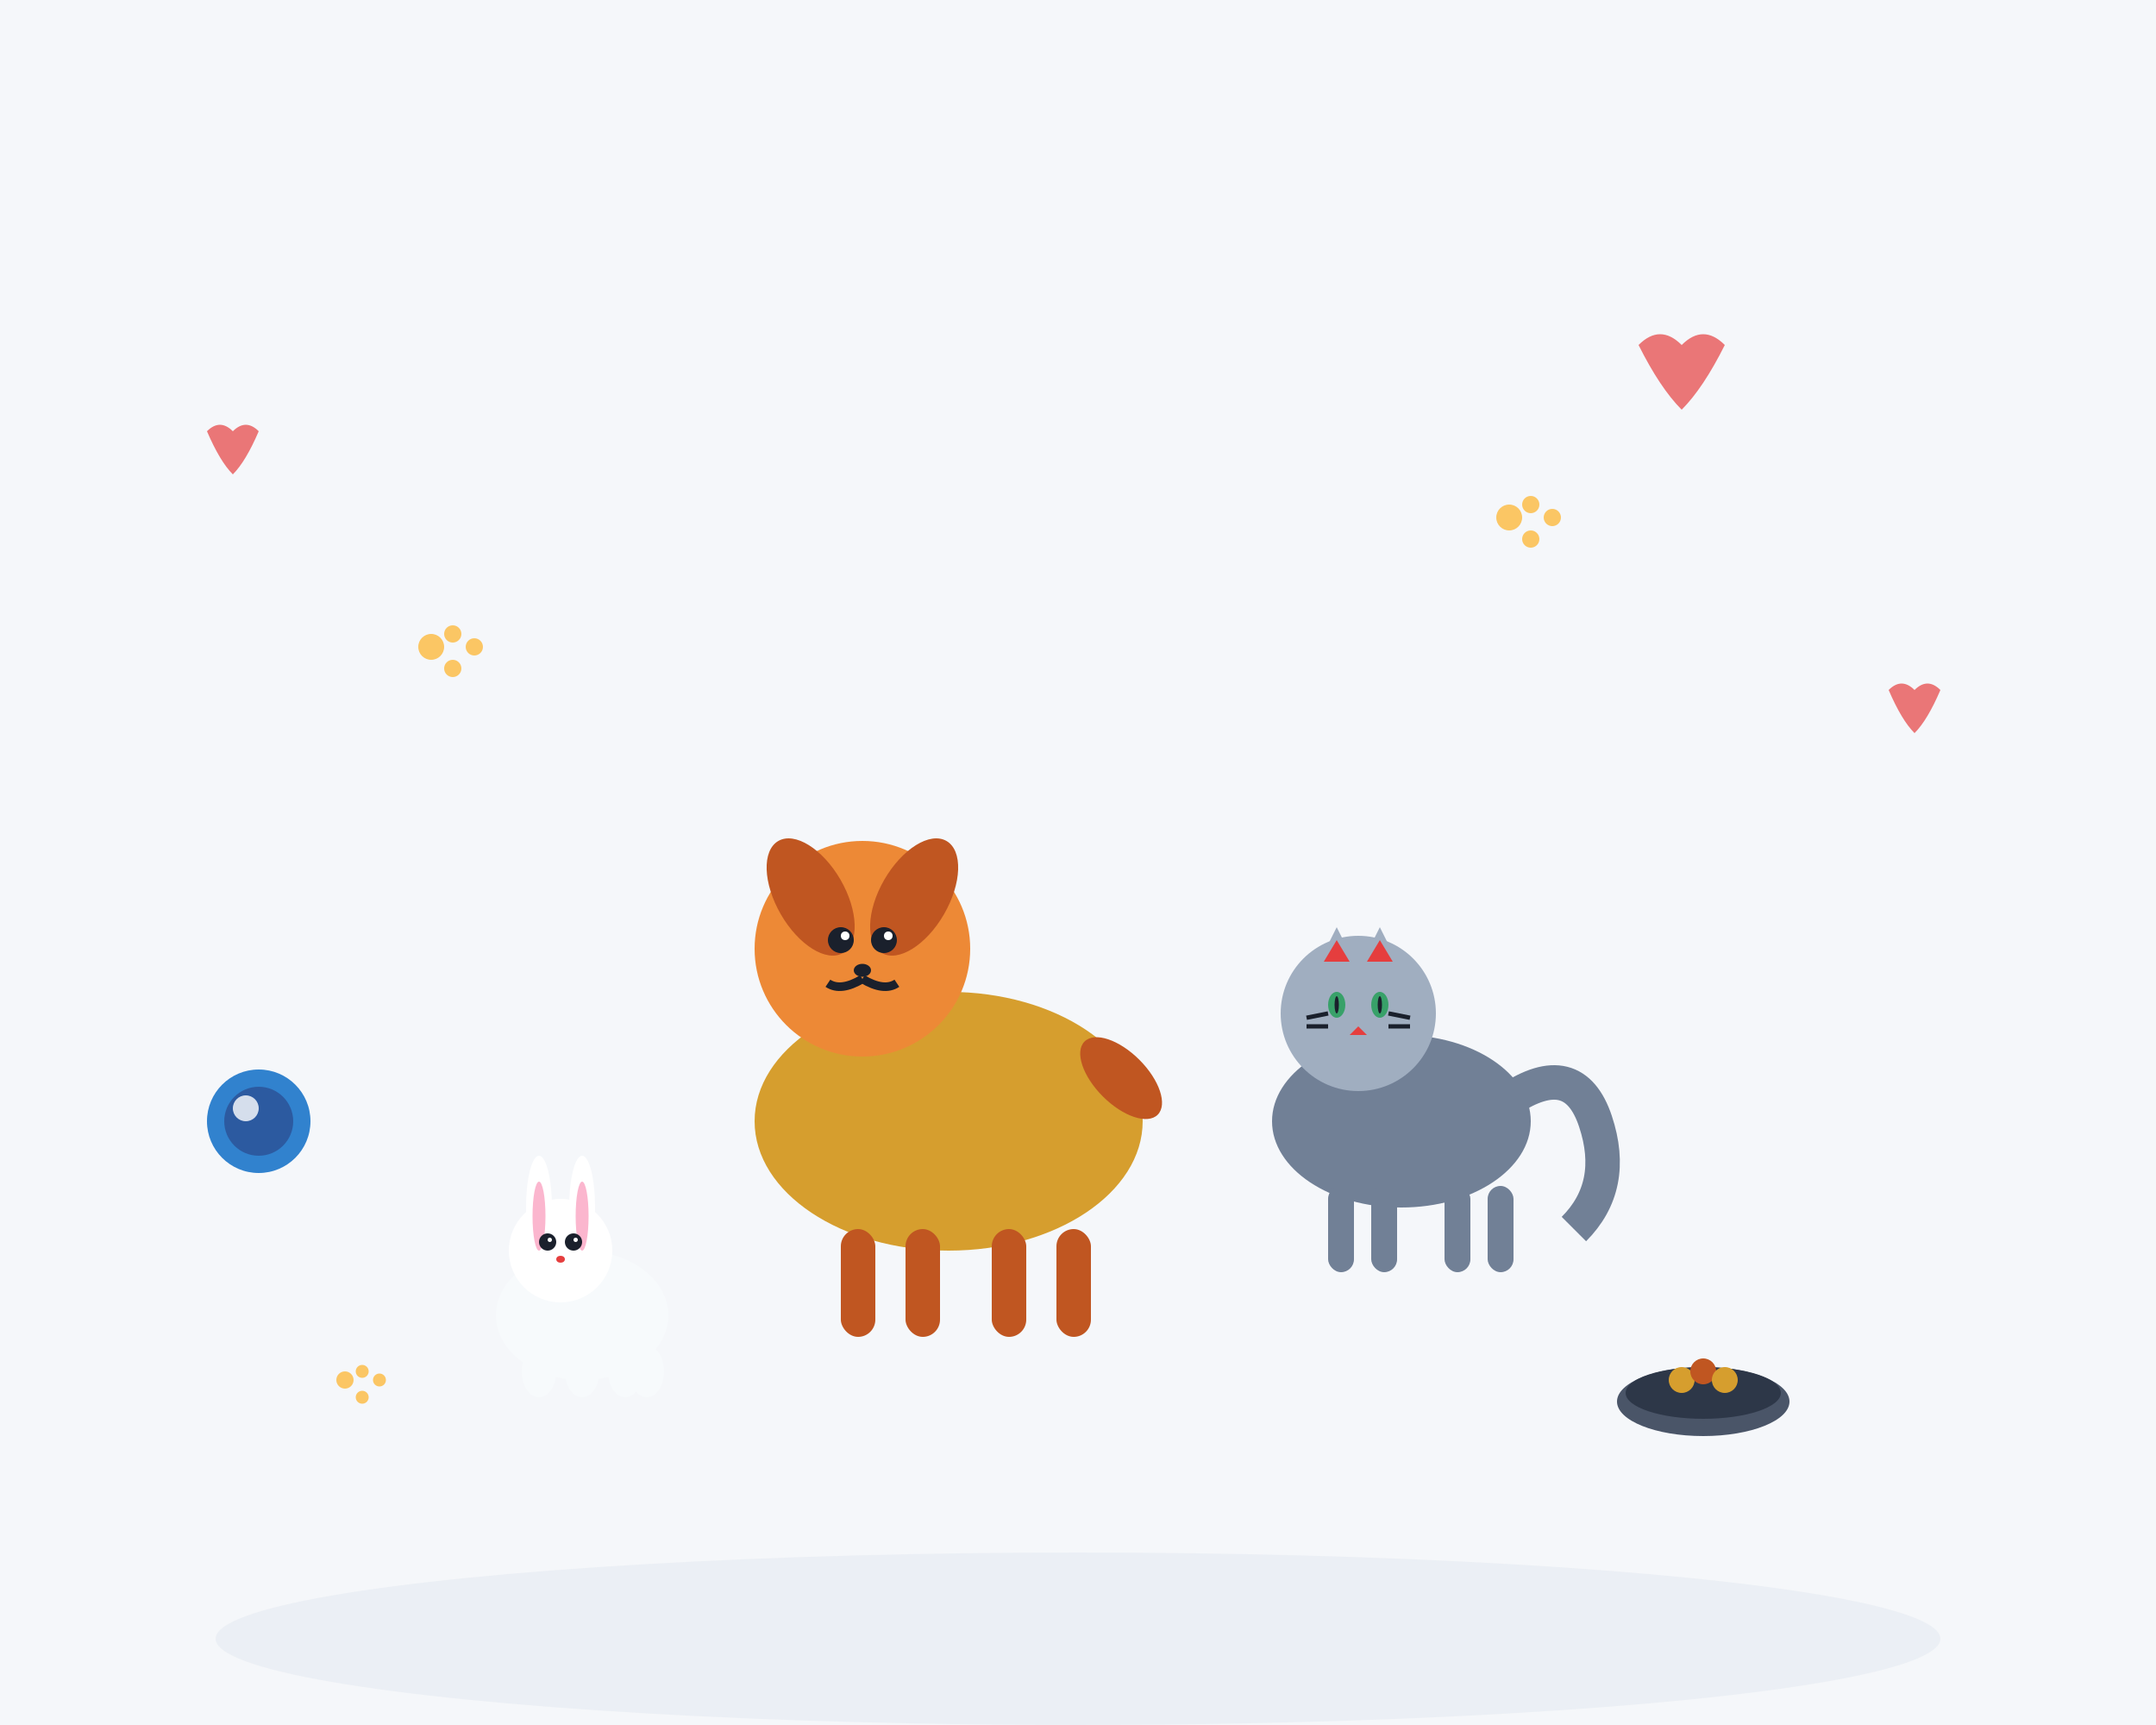 <svg width="500" height="400" viewBox="0 0 500 400" fill="none" xmlns="http://www.w3.org/2000/svg">
    <!-- Background -->
    <rect width="500" height="400" fill="#F5F7FA"/>
    
    <!-- Ground -->
    <ellipse cx="250" cy="380" rx="200" ry="20" fill="#E2E8F0" opacity="0.5"/>
    
    <!-- Main Dog -->
    <g transform="translate(180, 200)">
        <!-- Dog body -->
        <ellipse cx="40" cy="60" rx="45" ry="30" fill="#D69E2E"/>
        
        <!-- Dog head -->
        <circle cx="20" cy="20" r="25" fill="#ED8936"/>
        
        <!-- Dog ears -->
        <ellipse cx="8" cy="8" rx="8" ry="15" fill="#C05621" transform="rotate(-30 8 8)"/>
        <ellipse cx="32" cy="8" rx="8" ry="15" fill="#C05621" transform="rotate(30 32 8)"/>
        
        <!-- Dog eyes -->
        <circle cx="15" cy="18" r="3" fill="#1A202C"/>
        <circle cx="25" cy="18" r="3" fill="#1A202C"/>
        <circle cx="16" cy="17" r="1" fill="white"/>
        <circle cx="26" cy="17" r="1" fill="white"/>
        
        <!-- Dog nose -->
        <ellipse cx="20" cy="25" rx="2" ry="1.5" fill="#1A202C"/>
        
        <!-- Dog mouth -->
        <path d="M20 27 Q15 30 12 28 M20 27 Q25 30 28 28" stroke="#1A202C" stroke-width="2" fill="none"/>
        
        <!-- Dog legs -->
        <rect x="15" y="85" width="8" height="25" fill="#C05621" rx="4"/>
        <rect x="30" y="85" width="8" height="25" fill="#C05621" rx="4"/>
        <rect x="50" y="85" width="8" height="25" fill="#C05621" rx="4"/>
        <rect x="65" y="85" width="8" height="25" fill="#C05621" rx="4"/>
        
        <!-- Dog tail -->
        <ellipse cx="80" cy="50" rx="12" ry="6" fill="#C05621" transform="rotate(45 80 50)"/>
    </g>
    
    <!-- Cat -->
    <g transform="translate(300, 220)">
        <!-- Cat body -->
        <ellipse cx="25" cy="40" rx="30" ry="20" fill="#718096"/>
        
        <!-- Cat head -->
        <circle cx="15" cy="15" r="18" fill="#A0AEC0"/>
        
        <!-- Cat ears -->
        <path d="M5 5 L10 -5 L15 5" fill="#A0AEC0"/>
        <path d="M15 5 L20 -5 L25 5" fill="#A0AEC0"/>
        <path d="M7 3 L10 -2 L13 3" fill="#E53E3E"/>
        <path d="M17 3 L20 -2 L23 3" fill="#E53E3E"/>
        
        <!-- Cat eyes -->
        <ellipse cx="10" cy="13" rx="2" ry="3" fill="#38A169"/>
        <ellipse cx="20" cy="13" rx="2" ry="3" fill="#38A169"/>
        <ellipse cx="10" cy="13" rx="0.5" ry="2" fill="#1A202C"/>
        <ellipse cx="20" cy="13" rx="0.5" ry="2" fill="#1A202C"/>
        
        <!-- Cat nose -->
        <path d="M15 18 L13 20 L17 20 Z" fill="#E53E3E"/>
        
        <!-- Cat whiskers -->
        <line x1="3" y1="16" x2="8" y2="15" stroke="#1A202C" stroke-width="1"/>
        <line x1="3" y1="18" x2="8" y2="18" stroke="#1A202C" stroke-width="1"/>
        <line x1="22" y1="15" x2="27" y2="16" stroke="#1A202C" stroke-width="1"/>
        <line x1="22" y1="18" x2="27" y2="18" stroke="#1A202C" stroke-width="1"/>
        
        <!-- Cat legs -->
        <rect x="8" y="55" width="6" height="20" fill="#718096" rx="3"/>
        <rect x="18" y="55" width="6" height="20" fill="#718096" rx="3"/>
        <rect x="35" y="55" width="6" height="20" fill="#718096" rx="3"/>
        <rect x="45" y="55" width="6" height="20" fill="#718096" rx="3"/>
        
        <!-- Cat tail -->
        <path d="M50 35 Q65 25 70 40 Q75 55 65 65" stroke="#718096" stroke-width="8" fill="none"/>
    </g>
    
    <!-- Small Pet (Rabbit) -->
    <g transform="translate(120, 280)">
        <!-- Rabbit body -->
        <ellipse cx="15" cy="25" rx="20" ry="15" fill="#F7FAFC"/>
        
        <!-- Rabbit head -->
        <circle cx="10" cy="10" r="12" fill="white"/>
        
        <!-- Rabbit ears -->
        <ellipse cx="5" cy="0" rx="3" ry="12" fill="white"/>
        <ellipse cx="15" cy="0" rx="3" ry="12" fill="white"/>
        <ellipse cx="5" cy="2" rx="1.5" ry="8" fill="#FBB6CE"/>
        <ellipse cx="15" cy="2" rx="1.5" ry="8" fill="#FBB6CE"/>
        
        <!-- Rabbit eyes -->
        <circle cx="7" cy="8" r="2" fill="#1A202C"/>
        <circle cx="13" cy="8" r="2" fill="#1A202C"/>
        <circle cx="7.5" cy="7.5" r="0.5" fill="white"/>
        <circle cx="13.5" cy="7.5" r="0.5" fill="white"/>
        
        <!-- Rabbit nose -->
        <ellipse cx="10" cy="12" rx="1" ry="0.8" fill="#E53E3E"/>
        
        <!-- Rabbit legs -->
        <ellipse cx="5" cy="38" rx="4" ry="6" fill="#F7FAFC"/>
        <ellipse cx="15" cy="38" rx="4" ry="6" fill="#F7FAFC"/>
        <ellipse cx="25" cy="38" rx="4" ry="6" fill="#F7FAFC"/>
        <ellipse cx="30" cy="38" rx="4" ry="6" fill="#F7FAFC"/>
    </g>
    
    <!-- Decorative elements -->
    <g fill="#FFA500" opacity="0.6">
        <!-- Paw prints scattered around -->
        <g transform="translate(100, 150)">
            <circle cx="0" cy="0" r="3"/>
            <circle cx="5" cy="-3" r="2"/>
            <circle cx="10" cy="0" r="2"/>
            <circle cx="5" cy="5" r="2"/>
        </g>
        
        <g transform="translate(350, 120)">
            <circle cx="0" cy="0" r="3"/>
            <circle cx="5" cy="-3" r="2"/>
            <circle cx="10" cy="0" r="2"/>
            <circle cx="5" cy="5" r="2"/>
        </g>
        
        <g transform="translate(80, 320)">
            <circle cx="0" cy="0" r="2"/>
            <circle cx="4" cy="-2" r="1.5"/>
            <circle cx="8" cy="0" r="1.5"/>
            <circle cx="4" cy="4" r="1.5"/>
        </g>
    </g>
    
    <!-- Hearts floating -->
    <g fill="#E53E3E" opacity="0.7">
        <path d="M400 80 Q395 75 390 80 Q385 75 380 80 Q385 90 390 95 Q395 90 400 80"/>
        <path d="M450 160 Q447 157 444 160 Q441 157 438 160 Q441 167 444 170 Q447 167 450 160"/>
        <path d="M60 100 Q57 97 54 100 Q51 97 48 100 Q51 107 54 110 Q57 107 60 100"/>
    </g>
    
    <!-- Food bowl -->
    <g transform="translate(380, 300)">
        <ellipse cx="15" cy="25" rx="20" ry="8" fill="#4A5568"/>
        <ellipse cx="15" cy="23" rx="18" ry="6" fill="#2D3748"/>
        <circle cx="10" cy="20" r="3" fill="#D69E2E"/>
        <circle cx="15" cy="18" r="3" fill="#C05621"/>
        <circle cx="20" cy="20" r="3" fill="#D69E2E"/>
    </g>
    
    <!-- Toy ball -->
    <g transform="translate(50, 250)">
        <circle cx="10" cy="10" r="12" fill="#3182CE"/>
        <circle cx="10" cy="10" r="8" fill="#2C5AA0"/>
        <circle cx="7" cy="7" r="3" fill="white" opacity="0.8"/>
    </g>
</svg>